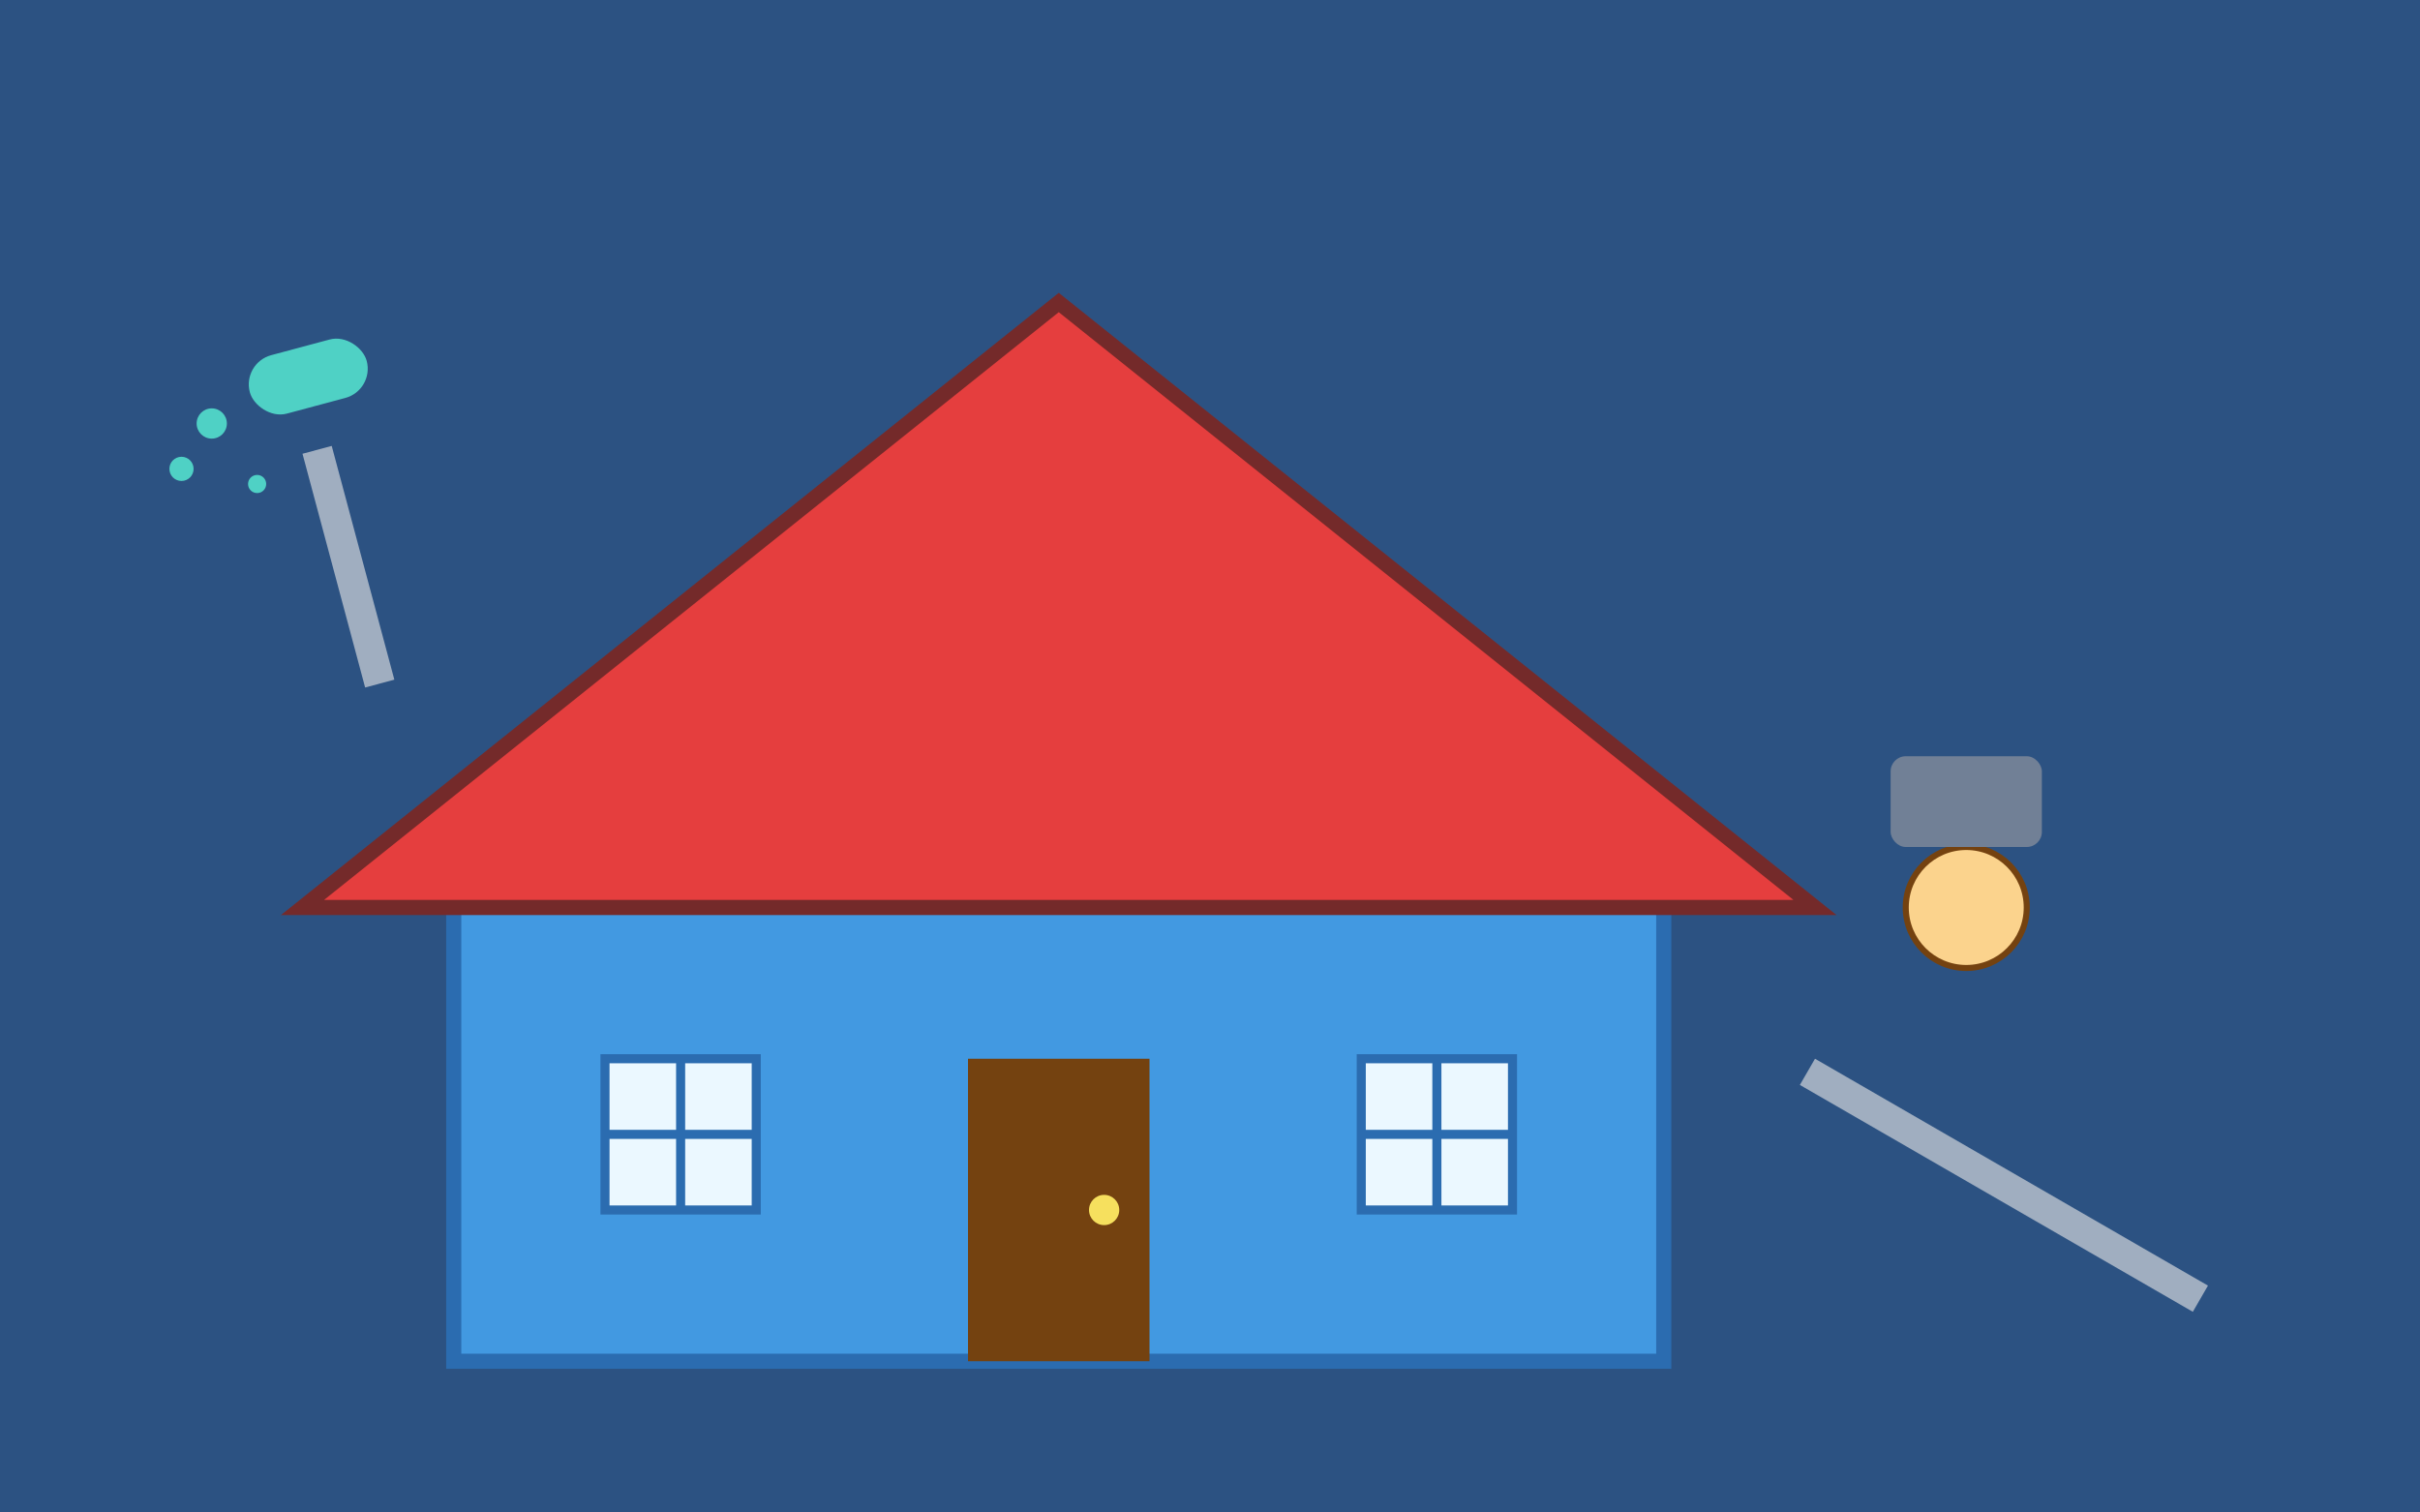 <svg xmlns="http://www.w3.org/2000/svg" width="800" height="500" viewBox="0 0 800 500">
  <!-- Background -->
  <rect width="800" height="500" fill="#2c5282" />
  
  <!-- House silhouette -->
  <polygon points="150,300 350,150 550,300 550,450 150,450" fill="#4299e1" stroke="#2b6cb0" stroke-width="5" />
  
  <!-- Door -->
  <rect x="320" y="350" width="60" height="100" fill="#744210" />
  <circle cx="365" cy="400" r="5" fill="#f6e05e" />
  
  <!-- Windows -->
  <rect x="200" y="350" width="50" height="50" fill="#ebf8ff" stroke="#2b6cb0" stroke-width="3" />
  <rect x="450" y="350" width="50" height="50" fill="#ebf8ff" stroke="#2b6cb0" stroke-width="3" />
  <line x1="225" y1="350" x2="225" y2="400" stroke="#2b6cb0" stroke-width="3" />
  <line x1="200" y1="375" x2="250" y2="375" stroke="#2b6cb0" stroke-width="3" />
  <line x1="475" y1="350" x2="475" y2="400" stroke="#2b6cb0" stroke-width="3" />
  <line x1="450" y1="375" x2="500" y2="375" stroke="#2b6cb0" stroke-width="3" />
  
  <!-- Roof -->
  <polygon points="350,100 100,300 600,300" fill="#e53e3e" stroke="#742a2a" stroke-width="5" />
  
  <!-- Construction tools -->
  <rect x="600" y="350" width="150" height="10" fill="#a0aec0" transform="rotate(30, 600, 350)" />
  <circle cx="650" cy="300" r="20" fill="#fbd38d" stroke="#744210" stroke-width="2" />
  <rect x="625" y="250" width="50" height="30" fill="#718096" rx="5" />
  
  <!-- Paint roller -->
  <rect x="100" y="150" width="10" height="80" fill="#a0aec0" transform="rotate(-15, 100, 150)" />
  <rect x="80" y="120" width="40" height="20" fill="#4fd1c5" rx="10" transform="rotate(-15, 80, 120)" />
  
  <!-- Paint drops -->
  <circle cx="70" cy="140" r="5" fill="#4fd1c5" />
  <circle cx="85" cy="160" r="3" fill="#4fd1c5" />
  <circle cx="60" cy="155" r="4" fill="#4fd1c5" />
</svg>